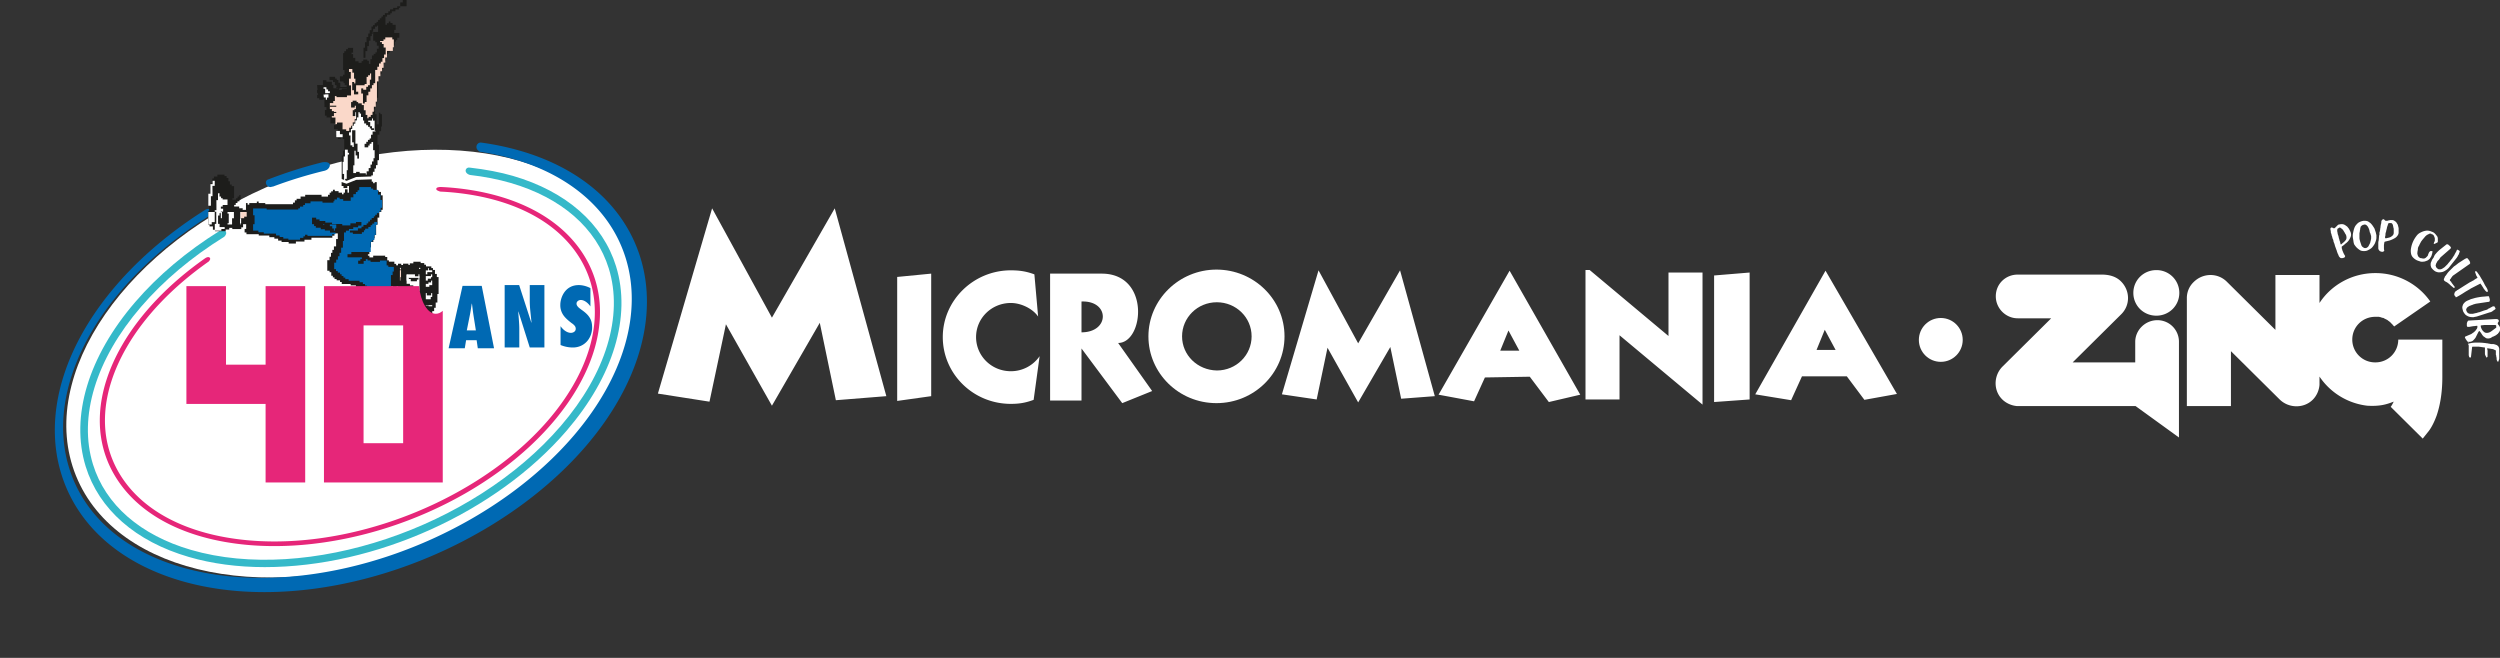 <svg width="228" height="60" viewBox="0 0 228 60" xmlns="http://www.w3.org/2000/svg">
    <rect x="0" y="0" width="228" height="60" fill="#333333" stroke="none"/>
    <g fill="none" fill-rule="evenodd">
        <g transform="translate(60 19)" fill="#FFF">
            <g fill-rule="nonzero">
                <path d="M16.128 0 10.4 9.97 4.944 0 0 16.896l4.705.736 1.5-7.06L10.4 18l4.364-7.561 1.467 7.06 4.603-.369zM24.925 5.955l-3.102.302v11.308l3.102-.435zM50.942 17.766c3.444 0 6.206-2.744 6.206-6.09 0-3.379-2.796-6.089-6.206-6.089-3.41 0-6.206 2.744-6.206 6.09 0 3.345 2.762 6.089 6.206 6.089m-3.137-6.09c0-1.706 1.398-3.11 3.171-3.11 1.74 0 3.171 1.37 3.171 3.11 0 1.707-1.398 3.112-3.17 3.112-1.774-.033-3.172-1.405-3.172-3.111"/>
                <path d="M38.633 8.498v2.81c2.591 0 2.591-2.91 0-2.81zm-2.864 9V5.955h4.705c4.467 0 3.853 6.324 1.5 6.324l3.103 4.383-2.728 1.104-3.716-4.985v4.75h-2.864v-.033zM56.91 16.963l3.34-11.309 3.615 6.658 3.82-6.658 3.17 11.476-3.069.234-.988-4.717-2.933 5.052-2.796-4.985-.989 4.717zM105.669 12.914h1.739l-.989-1.84-.75 1.84zm.818-7.226L113 16.929l-2.967.536-1.602-2.142h-4.092l-.989 2.175-3.273-.535 6.41-11.275zM76.822 12.981h1.74l-.99-1.84-.75 1.84zm.853-7.293 6.444 11.308-2.864.67-1.739-2.31-4.092.068-.989 2.175-3.239-.603 6.479-11.308zM95.27 5.855V17.9l-7.57-6.324v5.855h-3.103V5.621h.375l7.194 6.022V5.855zM96.326 6.123l3.24-.268v11.576l-3.24.234zM34.268 17.465c-.716.267-1.295.368-2.08.368-3.444 0-6.206-2.744-6.206-6.09 0-3.345 2.797-6.089 6.206-6.089.819 0 1.432.1 2.148.368l.341 3.848c-.477-.703-1.534-1.238-2.489-1.238-1.739 0-3.17 1.372-3.17 3.111 0 1.707 1.397 3.112 3.17 3.112a3.173 3.173 0 0 0 2.626-1.372l-.546 3.982z"/>
            </g>
            <g fill-rule="nonzero">
                <path d="M153.463 3.283h.069l.103-.102c.137-.103.24-.205.309-.307.069-.102.069-.239.034-.375 0-.034-.034-.068-.034-.102a.744.744 0 0 1-.103-.17c-.034-.069-.069-.103-.103-.17a.599.599 0 0 0-.138-.171c-.034-.034-.103-.068-.137-.102-.034-.034-.069-.034-.103-.034l-.035.034c-.034 0-.034.034-.068.034-.035 0-.035.034-.069.034 0 .034-.034.068-.034.136s0 .136.034.239c0 .102.034.17.069.272.034.102.034.205.068.273.035.102.035.17.07.238a.368.368 0 0 1 .034.17s0 .035.034.035v.068m-.206.954-.035-.068-.034-.068c0-.035-.034-.069-.034-.103-.035-.068-.035-.136-.07-.204l-.137-.375c0-.034-.034-.102-.034-.136 0-.034-.034-.068-.034-.102l-.035-.069c0-.034-.034-.068-.034-.136a.481.481 0 0 0-.069-.204c-.034-.068-.034-.17-.069-.239-.034-.068-.034-.17-.068-.238-.035-.068-.035-.137-.035-.205 0-.068-.034-.102-.034-.136V1.852c0-.034 0-.034.034-.068l.035-.034h.068c.035 0 .035 0 .07.034.034 0 .034 0 .068.034h.069c.034 0 .068-.034.103-.068l.103-.103.103-.102c.034-.034.069-.068.137-.068.104-.034.207-.034.275-.034a.5.5 0 0 1 .24.068c.07.034.138.102.207.136.069.069.103.137.172.205l.103.204c.034.068.069.137.069.17a.576.576 0 0 1 0 .341 1.586 1.586 0 0 1-.172.341 1.307 1.307 0 0 1-.31.307c-.102.102-.24.204-.343.272v.137l.069.238c.034.068.068.17.103.239.034.068.069.136.137.238 0 .034 0 .068-.034.102 0 .034-.069.068-.103.068-.069.034-.138.034-.206.034-.07 0-.103-.034-.138-.068-.034-.034-.069-.068-.103-.136 0-.034-.034-.068-.034-.102M155.181 2.431v.273c0 .102.035.204.069.34l.103.307a.35.35 0 0 0 .172.204c.069.069.137.069.206.069a.264.264 0 0 0 .172-.069c.069-.034.103-.102.137-.17l.104-.204c.034-.069.034-.17.068-.239 0-.068.035-.136.035-.204v-.17c0-.035 0-.069-.035-.137a.481.481 0 0 0-.068-.204c-.035-.069-.035-.17-.07-.273-.034-.102-.068-.17-.102-.238-.035-.069-.103-.137-.138-.17a.264.264 0 0 0-.172-.069c-.068 0-.103.034-.171.034-.035.034-.07.034-.104.068l-.068.068c-.035.034-.035.069-.035.069 0 .034-.034.102-.034.17 0 .068-.034.136-.034.204 0 .068-.035.137-.035.205v.136m-.55.545-.034-.204a1.28 1.28 0 0 1 0-.511c.034-.17.069-.341.137-.511.07-.17.172-.273.31-.41.137-.101.31-.17.515-.204h.035a.96.96 0 0 1 .309.034c.103.034.172.103.275.17.069.069.137.137.206.24.069.101.138.204.172.272l.103.306c.034.103.034.17.069.273v.273c0 .102-.035.204-.069.306-.034.102-.069.205-.137.307a1.891 1.891 0 0 1-.207.272 1.2 1.2 0 0 1-.309.205.697.697 0 0 1-.378.102h-.034c-.103 0-.207 0-.344-.068a1.887 1.887 0 0 1-.31-.239 1.875 1.875 0 0 1-.24-.306 1.255 1.255 0 0 1-.069-.307M157.518 2.704l.069.034.137-.034c.172-.034.31-.069.413-.17a.357.357 0 0 0 .172-.307v-.273c0-.068 0-.136-.035-.204 0-.069-.034-.137-.034-.205-.034-.068-.034-.102-.069-.136-.034-.034-.069-.068-.103-.068H157.861c-.034 0-.034.034-.068.102-.034.068-.034.136-.069.204-.034.069-.034.17-.068.273-.035.102-.035.204-.07.273-.033.102-.033.17-.033.238 0 .068-.035.136-.035.17V2.704m-.618.75V3.18c0-.069 0-.137.034-.239l.034-.375c0-.034 0-.102.035-.136V2.261c0-.034 0-.068.034-.137 0-.068.034-.136.034-.204 0-.068.035-.17.035-.239 0-.102.034-.17.034-.238.035-.068.035-.136.035-.204 0-.069.034-.103.034-.137l.034-.034.035-.034.034-.034h.069c.034 0 .034 0 .068.034l.035.034.034.034s.035.034.069.034h.137c.035 0 .07-.034.138-.034.034 0 .103-.034.137-.034h.138c.103 0 .206.034.275.102a.412.412 0 0 1 .172.17c.034.069.103.137.103.205.034.068.034.17.068.239V2.227a.505.505 0 0 1-.137.306c-.069.102-.172.17-.31.239a2.112 2.112 0 0 1-.412.17l-.412.102-.035.068-.034.239v.238c0 .103 0 .17.034.273l-.068.068c-.035.034-.069.034-.138.034a.491.491 0 0 1-.206-.068c-.034-.034-.069-.068-.103-.136-.034-.034-.034-.102-.034-.17v-.137M160.646 4.816c-.035 0-.104-.034-.207-.068a1.234 1.234 0 0 1-.343-.239.671.671 0 0 1-.207-.374 1.267 1.267 0 0 1 0-.511 2.49 2.49 0 0 1 .482-1.09.972.972 0 0 1 .343-.307c.138-.069.275-.137.447-.17a.891.891 0 0 1 .516.033c.068.034.103.034.171.068.103.035.172.103.24.17.07.069.104.137.173.205.034.068.069.137.069.239v.238c0 .034 0 .068-.035.102l-.275.137-.069-.034c0-.034.035-.068.035-.103 0-.034 0-.034.034-.068.035-.034.035-.102.035-.17v-.136c0-.034-.035-.103-.035-.137-.034-.034-.034-.068-.069-.136-.034-.034-.068-.068-.137-.102h-.034s-.035 0-.035-.034a.22.22 0 0 0-.206 0l-.206.102c-.069.068-.138.102-.206.204-.07.069-.138.17-.207.239-.068.102-.137.17-.171.273-.07.102-.103.204-.138.272a.546.546 0 0 0-.103.307c0 .102-.034.17-.034.238v.034c-.035.103 0 .205.034.307.034.102.103.17.24.238h.069c.103.035.172.035.24.035.07 0 .104-.035.173-.069l.103-.102c.034-.034.069-.068.103-.136v-.034l.069-.17a.47.47 0 0 1 .103-.137c.034-.034.069-.034.103-.034.034 0 .103 0 .137.034 0 .068-.034.136-.034.205-.034.068-.034.136-.069.204-.034.102-.103.17-.137.239a.91.91 0 0 1-.206.17c-.07.034-.172.068-.275.102-.24.034-.344.034-.481-.034M162.123 4.169c.138-.17.275-.307.447-.443l.516-.41c.034-.033.034-.033.068-.033h.103l.104.102c.068.034.103.102.137.136.034.068.034.103 0 .137l-.034.034-.035.034-.859.75-.137.204-.035.034-.068.068c-.035.034-.07.102-.104.17-.034.068-.068.103-.068.17-.035.069-.035.137 0 .171 0 .068.034.102.103.17.069.069.137.103.206.103.069 0 .137 0 .206-.034a.752.752 0 0 0 .172-.103c.069-.034.103-.068.137-.102l.207-.204c.068-.068.103-.137.172-.205l.24-.306c.034-.034.069-.069.069-.103.034-.034.034-.068.069-.102.034-.034.034-.068.068-.102.035-.034.035-.068.069-.136l.172-.307v-.034s0-.034.034-.034l.035-.034.171.102.035.034s.034.034 0 .034c0 .034-.035.102-.035.136-.034.069-.034.103-.068.17a.257.257 0 0 0-.07.137c-.033.034-.068.068-.068.102l-.756.954c-.069.068-.137.137-.24.205-.104.068-.207.136-.344.17-.138.034-.24.034-.378.034-.138-.034-.275-.068-.378-.17-.103-.068-.172-.17-.24-.239-.035-.102-.07-.17-.07-.272 0-.102 0-.17.035-.239.034-.068.069-.17.103-.238.034-.068.103-.137.137-.205.07-.17.104-.238.172-.306zM164.22 4.986l.584-.374c.034 0 .034-.034.069-.034.034 0 .034 0 .068-.035h.07c.033 0 .033.035.068.069.034.034.069.068.103.136.034.034.069.068.069.136 0 .034.034.068.034.102 0 .034-.034.069-.069.103l-.103.068-1.409.988-.034.034c-.035.034-.035.068-.069.102-.034.034-.069.068-.069.102-.034.034-.034.068-.068.068 0 .035-.035.035-.035.069v.068l.035.034.068.068c.035.034.035.034.035.068l.309.409v.034s0 .034-.034.034c-.035.034-.07.034-.138-.034-.069-.068-.172-.136-.24-.204a1.491 1.491 0 0 0-.241-.205c-.034-.034-.103-.068-.172-.102a.474.474 0 0 1-.137-.102c-.035-.034-.035-.102-.035-.137.035-.068.07-.136.103-.238.07-.068.138-.17.207-.273a2.21 2.21 0 0 1 .275-.306l.343-.341c.172-.102.275-.204.413-.307M165.938 6.35v-.035c0-.034-.034-.068-.069-.136-.034-.068-.068-.102-.068-.17-.035-.069-.035-.103-.07-.17 0-.069 0-.103.035-.103h.069l.069.068c.103.136.171.239.24.34.069.103.138.24.206.342l.138.238.137.273c.035.068.07.102.103.17.035.034.035.068.07.102 0 0 0 .034.034.068 0 .034.034.068.034.103 0 .034.034.068.034.102 0 .034 0 .034-.034.068h-.103l-.103-.102c-.035-.034-.069-.103-.138-.17a.744.744 0 0 0-.103-.171c-.034-.068-.069-.102-.103-.17-.034-.034-.069-.069-.069-.103l-.034-.034-.86.443c-.205.137-.412.239-.618.375a9.786 9.786 0 0 1-.618.375l-.138.068s-.034-.034-.034-.068c-.035-.034-.035-.068-.069-.068-.034-.068-.069-.137-.034-.205 0-.068.034-.102.068-.17.035-.034.07-.068.138-.102.034-.034.069-.068.103-.068.206-.137.378-.239.584-.375.172-.102.378-.239.55-.341.103-.034.172-.102.275-.136.137-.102.24-.17.378-.239M165.56 8.223c.206-.068.412-.102.619-.136.206-.034.412-.034.653-.068h.103c.034 0 .068 0 .068.034l.035.136c.034.068.034.136.034.205 0 .068-.034.102-.069.136h-.068l-1.134.17-.241.068-.069.034-.103.034c-.069.035-.103.035-.172.069-.068.034-.103.068-.172.102-.034.034-.068.102-.103.136a.216.216 0 0 0 0 .205.434.434 0 0 0 .138.204c.069.034.137.068.206.068h.206c.069 0 .138-.034.172-.034.103-.034.206-.034.275-.068.069-.034.172-.034.24-.068l.379-.137c.034 0 .103-.034.137-.034.034 0 .069-.034.103-.034.035 0 .069-.034.103-.068.035-.034.103-.034.138-.068l.309-.17h.138l.103.17v.068c-.035.034-.07.068-.138.102-.034.034-.103.069-.137.103a.261.261 0 0 1-.138.068c-.034.034-.103.034-.103.034l-1.168.375c-.103.034-.207.034-.31.068-.137 0-.24 0-.378-.034-.137-.034-.24-.103-.343-.17a1.224 1.224 0 0 1-.24-.341c-.035-.137-.07-.239-.07-.341 0-.102.035-.17.07-.273a.905.905 0 0 1 .17-.204c.07-.068.138-.102.207-.136.069-.034.172-.069.24-.103.138-.068.207-.068.31-.102zM166.282 10.676c-.035 0-.035 0-.035.034v.034c0 .069.035.17.069.239a.712.712 0 0 0 .138.204c.068.069.103.103.171.137a.312.312 0 0 0 .172.034c.172 0 .31-.068.447-.17l.412-.307V10.676s-.034 0-.068-.034h-1.031l-.275.034zm-.344.103v-.035s0-.034-.034-.034l-.275.034c-.103 0-.206.035-.275.035-.103.034-.206.034-.275.034-.035 0-.069 0-.069-.034-.034-.035-.034-.069-.034-.137v-.136c0-.034.034-.102.034-.136.034-.034.034-.068.069-.103.034-.034.069-.034.103-.034l2.406-.136h.103c.034 0 .068 0 .103.034.034 0 .069.034.069.068.034.034.034.068.034.103l-.034.034c0 .034-.035.034-.035.068s-.034.034-.034.034v.034c0 .034 0 .068.034.102 0 .034.035.068.069.102.034.034.034.068.069.103 0 .034.034.068.034.102v.17c0 .068 0 .102-.034.136a.257.257 0 0 1-.07.137c-.033.034-.068.068-.102.136-.035 0-.069.034-.103.068a.752.752 0 0 1-.172.102c-.069.034-.103.068-.172.068-.034.035-.069.035-.103.069-.069.034-.103.068-.138.068-.034 0-.068.034-.137.034-.103 0-.172 0-.24-.034-.07-.034-.138-.102-.207-.137a.905.905 0 0 1-.172-.204c-.068-.102-.103-.17-.171-.238 0 0 0-.035-.035-.035 0-.034-.034-.034-.034-.034l-.069.069-.103.204-.103.204-.069.137c-.069.102-.172.204-.24.272a.558.558 0 0 1-.31.102h-.172c0-.034-.034-.068-.068-.102-.035-.034-.035-.068-.069-.102-.034-.034-.034-.068-.069-.102 0-.034-.034-.068-.034-.068v-.034c0-.034 0-.069.034-.069.035 0 .035-.034.069-.034l.481-.204c.035-.034.103-.068.138-.102a.603.603 0 0 0 .171-.137c.07-.068.104-.102.138-.17.103-.102.103-.204.103-.272z"/>
                <path d="M165.113 12.346c.24-.068.481-.102.722-.102.24 0 .481 0 .722.034.103 0 .206.034.309.034.103.034.206.034.31.068h.205c.07 0 .138.034.172.034.069.034.103.034.172.068.034.034.103.068.138.136a.481.481 0 0 1 .068.205V13.675c0 .034 0 .102-.034.136 0 .034-.034.102-.034.136 0 .034-.035.034-.07.034-.034 0-.034-.034-.068-.102-.034-.068-.034-.136-.034-.204 0-.069-.035-.137-.035-.205 0-.068-.034-.102-.034-.136v-.375s-.034 0-.069-.034c-.034 0-.068-.034-.068-.034s-.035 0-.07-.034c-.034 0-.102-.034-.171-.034-.069 0-.138-.034-.206-.034-.069 0-.138-.034-.172-.034l-.034.034c0 .068.034.136.034.204V13.504c0 .034-.034.068-.034.068-.035.034-.035.034-.07.034l-.102-.204c-.035-.068-.035-.136-.035-.238v-.477h-.068l-.482-.069H165.491l-.034.034-.103.886c0 .034-.035.068-.035.068h-.068c-.035 0-.035-.034-.07-.068 0-.034-.033-.102-.033-.17V12.55c0-.034 0-.068-.035-.102 0-.034 0-.068-.034-.102V12.244c0-.069.034-.103.069-.103-.104.239-.07.239-.035.205M162.742 11.971h-4.021a2.074 2.074 0 0 1-2.096 2.078 2.074 2.074 0 0 1-2.097-2.078c0-1.158.928-2.078 2.097-2.078h.309c.069 0 .103.034.172.034.034 0 .034 0 .069.034.068 0 .103.034.171.034.035 0 .035 0 .07.034l.205.102c.069.034.138.068.206.136a.748.748 0 0 1 .172.137s.035 0 .035.034l.137.136.035.034c.034.068.103.102.137.17l3.3-2.282a6.09 6.09 0 0 0-5.018-2.59c-2.131 0-4.021 1.09-5.087 2.726V6.077h-4.02v5.008l-4.434-4.395c-.825-.818-2.165-.818-3.024.034a2.01 2.01 0 0 0-.619 1.431v9.881h4.021v-5.009l4.434 4.395c.824.818 2.199.852 3.024.035.378-.375.584-.886.618-1.363v-.75a6.103 6.103 0 0 0 4.365 2.658c1.203.068 1.787-.137 2.406-.375-.103.204-.172.34-.275.477l2.92 2.896s.379-.477.516-.647c.138-.17.447-.614.756-1.465.275-.818.516-1.943.516-3.51v-3.407M136.76 10.2c-1.133 0-2.027.92-2.027 1.975v1.874h-5.705l4.434-4.395c.824-.818.824-2.146-.035-2.998-.481-.477-1.134-.613-1.753-.613h-7.663c-1.1 0-1.994.851-1.994 1.976 0 1.124.928 2.01 1.994 2.01h3.058l-4.433 4.395c-.825.818-.86 2.18-.034 2.998.378.375.893.58 1.374.614h10.791l3.953 2.862V12.21a1.964 1.964 0 0 0-1.96-2.01"/>
                <path d="M136.658 5.634c-1.169 0-2.097.92-2.097 2.078 0 1.159.928 2.078 2.097 2.078 1.168 0 2.096-.92 2.096-2.078a2.074 2.074 0 0 0-2.096-2.078"/>
            </g>
            <circle cx="117" cy="12" r="2"/>
        </g>
        <g transform="translate(.217)">
            <ellipse fill="#FFF" transform="rotate(-22 32.022 33.164)" cx="32.022" cy="33.164" rx="27.298" ry="17.915"/>
            <path d="M58.198 23.531c-1.43-4.655-5.308-8.123-10.92-9.764a24.942 24.942 0 0 0-3.64-.767c-.395 0-.593.519-.158.797.02.012.034.026.046.04 1.083.162 2.13.386 3.131.679 5.257 1.537 8.88 4.755 10.202 9.063 1.523 4.958-.208 10.844-4.748 16.148C45.466 47.487 34 52.7 23.583 52.7c-2.61 0-5.067-.332-7.302-.985-5.256-1.537-8.88-4.756-10.201-9.064-1.522-4.958.209-10.844 4.75-16.146 2.2-2.57 4.93-4.858 7.974-6.772a.244.244 0 0 1 .08-.056c.388-.184.19-.81-.35-.563-3.134 1.97-5.947 4.326-8.212 6.973-4.776 5.577-6.581 11.817-4.954 17.119 1.429 4.656 5.307 8.124 10.92 9.766 2.334.682 4.894 1.028 7.608 1.028 10.718 0 22.513-5.364 29.349-13.348 4.775-5.578 6.58-11.819 4.953-17.12" fill="#0069B3"/>
            <path d="M55.97 24.296c-1.207-3.91-4.55-6.841-9.412-8.256-1.136-.33-2.484-.59-3.9-.75-.217-.049-.356.063-.396.188-.05.156.037.361.344.468l.056.013c1.302.148 2.546.393 3.697.727 4.633 1.348 7.81 4.12 8.946 7.804 1.338 4.336-.258 9.57-4.379 14.358-8.01 9.31-23.139 14.381-33.719 11.303-4.633-1.348-7.81-4.12-8.946-7.804-1.338-4.336.258-9.57 4.378-14.359 2.055-2.388 4.605-4.536 7.58-6.386l.068-.062c.065-.087.2-.268.075-.442-.13-.178-.364-.111-.464-.083l-.065.029c-3.03 1.885-5.629 4.076-7.724 6.511-4.274 4.966-5.918 10.428-4.512 14.986 1.206 3.909 4.548 6.841 9.411 8.255 2.111.615 4.44.926 6.921.926 10.063 0 21.126-5 27.528-12.44 4.273-4.967 5.918-10.429 4.512-14.986" fill="#35B9C9"/>
            <path d="M53.15 23.465c-2.115-3.577-6.42-5.83-12.122-6.344a21.888 21.888 0 0 0-1.111-.069c-.196.028-.325.047-.342.163-.018.12.112.17.329.25l.043.009c.381.018.717.04 1.028.068 5.543.5 9.72 2.675 11.76 6.126 1.943 3.286 1.696 7.368-.695 11.495-5.09 8.793-18.38 15.123-29.628 14.112-5.543-.5-9.72-2.675-11.76-6.126-1.942-3.286-1.696-7.368.694-11.496 1.632-2.82 4.207-5.51 7.467-7.8.054-.058.217-.235.093-.356-.084-.081-.232-.063-.412.053-3.288 2.308-5.904 5.043-7.565 7.911-2.464 4.256-2.71 8.48-.692 11.891 2.115 3.578 6.42 5.83 12.121 6.344 1.61.145 3.302.143 5.025-.004 10.392-.892 20.703-6.788 25.074-14.337 2.464-4.256 2.71-8.479.693-11.89" fill="#E62679"/>
            <g>
                <path d="M29.504 15.527c.364-.113.71-.868-.327-.725A42.126 42.126 0 0 0 24.15 16.4c-.315.296.073.762.397.64a.267.267 0 0 1 .123-.02 40.69 40.69 0 0 1 4.785-1.466.118.118 0 0 1 .049-.026" fill="#0069B3"/>
                <path fill="#1D1D1B" d="m30.938 16.6.45.156.877-.352 1.422-.05V16.569h.128v.136h.14v-.095h.187v.767h.19l.001.13h.193v.307h.156v1.32l-.124-.001.002.194-.188-.002v.523h-.156v.644h-.13v.94l-.138.002v.3h-.118v.337h-.212v.489h-.146v.626h-.136v.132h.138v.154h.344v-.154h1.093v.12h.19v.305h.15v.119h.497v.2h.164v.136h.169v-.147h.296v.118h.163v-.12h.49v.11h.128v-.143h.324v-.146h.666v.122h.328v.15h.159v.155h.487v.153h.149v.167h.182v.365l.17.003v.286h.16v1.54h-.11v.778h-.154v.48h-.141v.307h-.17v.287h-.157v.173h-.18V29h-.797v-.126h-.157v-.15h-.15v-.167h-.157v-.473h-.197v-1.062h-.169v-.151h-.158l-.003-.125h-.327v-.157h-.142v.157h-.363v-.492h-.156v-.126h-.146v.266h-.33v-.271l-.15-.001v.459h-.488v-.116h-1.436v.156h-.176v-.156h-.13v.156h-.177v-.156h-.333v-.125h-.32v-.162h-.164v-.147h-.482V25.9h-.812v-.183h-.156v-.15h-.311v-.119h-.192v-.151h-.152v-.15h-.145v-.322h-.155v-.136h-.209v-.958h.205v-.319h.133v-.35h.125v-.273h.143v-.318h.199v-.669h.156v-.517h-.308v.21h-.195l.002.186h-1.905v.182h-.635v.162h-.782v.187h-.66v-.14h-.647v-.132h-.314v-.173h-.344v-.136h-.458v-.148h-.966v-.124h-1.12v-.156h-.167v-.322h.14v-.432h-.28v.284h-.164v.16h-.821v-.111h-.278v.15l-.325.001v.15h-.978v-.128l-.187-.001v-.303h-.305v-.158h-.112V19.23h.074v-1.413h.134V16.71h.157v-.442h.148l-.002-.17h.312v-.176h.648v.134h.196v.169h.162v.305h.14v.301h.162v.143h.219v1.115h-.153v.12h.321v-.128h.15v-.16h.156v-.138h.12v.413h-.106l-.001.168h-.187l.002.15h-.153v.177h-.143v.146h.459v.158h.317v.146h.3v-.622h.15v.144h.15v-.144h.692v-.141h.166v.141h.603v.105h2.526v-.15h.173v-.206h.157v-.135h.363v-.21h.42v-.155h1.492v.16h.587v-.16h.153v-.195h.138v-.125h.162v-.143h.171v.128h.343v.135h.315v.147h.141v-.147h.128v-.302h.233v.302h.13v-.603h-.152v.187h-.346v-.187h-.172z"/>
                <path fill="#1D1D1B" d="M28.7 7.76h.532v-.443l.322-.002v.138l.496-.002v.287h.139v.312h.42v-.123h-.141v-.156h-.145v-.289h-.171v-.167h-.315v-.31l.508-.002v.164h.147v.123h.152v.257l.173-.001v.52h-.125l.001.127h.255v-.127h.45l.002-.295h-.183v-.192h-.105v-.15h-.33V6.96h.282v-.143h.137v-.428l-.129-.002.002-1.548h.108v-.167h.16v-.184h.171v-.12h.47v.436h-.133v.13l.136-.001v.347l.2-.001v.31h.298v.136h.278v-.15h.15v-.143h.373v.112l.142-.002v.285h.136V5.4h.143l-.002-.342h.162v-.148h.158v-.137h.129v-.33l.162.002v-.277h-.163v-.313h-.142l.001-.14h-.194V2.911h.448v-.569h-.093v.087h-.18v.198h-.175v.235h-.05V3.1h-.076v.196h-.117v.419h-.148v.495h-.147v.452h-.17v.609h-.174v-.919h.132l.003-.503h.142l-.003-.472h.154l-.003-.321h.14L33.5 2.75l.165.002-.005-.333h.14v-.124h.157v-.177h.162v-.122h.144v-.185h.157v-.148h.15v-.158h.139V1.36h.174v-.163h.31v-.17h.16V.858h.288V.715h.369V.569h.274v.14h-.127v.153h-.313v.17h-.326v.179h-.14v.136h-.295v.166h-.145v.743h.13v-.14h.171v-.161h.15v.141h.197v.168l.283-.005v.468h-.13v.279h.465v.436h-.195v.21l-.104.002v.143h-.12v.349h-.144v.136h-.15v.31l-.148.002.004.183-.149.003-.002.146-.191.001-.003.627h-.182v.29h-.084l-.003.464h-.153v.447l-.17.002v.465h-.136v1.69l-.155.006v.615h-.133v.438h-.143v.134h.148v.315h.139v.92h.207v-1.06h.131v.127h.147v1.142h-.074l-.002.414-.155.003v.316h-.177v.915h.139v1.415h-.133v.449h-.142v.31l-.133-.002v.301h-.145l-.003.33h-.143v.094l-1.389.05-.86.346-.452-.16V14.19h.115v-.45h.115v-1.064h-.144v-.131H30.9v.123h-.313v-.117h-.17l-.002-.208h.17v-.558h-.342v-.375l.172.002v-.158h-.496v-.543h-.35l-.001-.162h-.156v-.52l.138-.004.003-.255-.18-.005-.002-.74h-.153l-.005-.161h-.14l.001-.144-.267.003"/>
                <path fill="#1D1D1B" d="M36.516.221h-.233V.57l.583-.001V0h-.35z"/>
                <path fill="#FEFEFE" d="M33.145 15.802v.12h.076v-.295h.187v-.299h.166V15.013h.134v-.29h.136v-.295h.106v-.731h-.14v-.742h-.151v.154h-.165v.163h-.126v.165h-.335v-.323h.156v-.184h.15v-.175h.153v-.13h.129v-.34h.143v-.291l.146-.003v-.131l-.276-.001v-.145h-.126v-.147h-.156v-.148h-.173v-.159h-.184v-.265h-.106v-.322h-.182v-.312h-.116v-.126h-.12v.47h-.136v.277h-.148v.297h-.138v.186h-.143v.3h-.12v.302h-.17v.285h.133v.904h.173l-.002.143h.126v-.42h-.15v-1.1h.3v1.223h.193v.747h.133v.618h-.156v-.296h-.148v-.427h-.11v1.337H32v.7h.26v-.106h.322v.127z"/>
                <path fill="#0069B3" d="M35.7 24.343v.419h-.11v.323h-.153v1.072h-2.202v-.108h-.164v-.146h-.192v-.159h-.303V25.6h-.998v-.144h-.303v-.136h-.173v-.148h-.164v-.159h-.143v-.15h-.208v-.145h-.161v-.174h-.165v-.589h.182v-.28h.158v-.304h.144v-.318h.15v-.467h.16v-.611h.101v-.773h.176l.003-.168h.275v-.15h.388v-.157h.448v-.15h.299v-.331h-.498v.12h-.508v.191h-.74l-.006-.126h-.928v-.133h-.614v-.145h-.527v-.142h-.304v-.157h-.38v.591h.186v.17h.158v.155h.452v.137l.371-.001v.117h.47v.19h.496v.144h-.3v.152h-2.249v-.102h-.22v.146h-.152v.143h-.301v.166h-1.069v-.103h-.462v-.145h-.335v-.14h-.328v-.17h-1.116v-.122h-.491v-.152h-.484v-.586h.135v-.81h-.135v-.62h1.235v.095h2.887v-.112h.152v-.155h.297l-.004-.145h.163v-.162h.505v-.17h1.092v.119h1v-.133h.091l.001-.16h.228l-.002-.166h.248v.138h.324v.15l.683-.001v-.317h.243v-.288h.231v-.194h.155v-.158h.154v-.296h1.073v.143h.194v.114h.437v.431h.224v.49h.153v.714h-.13v.344h-.15v.143h-.193v.144h-.152v.146h-.13l.001.152h-.194v.162h-.156v.165h-.157v.164l-.149.002v.141h-.291v.161h-.175v.151h-.328v.2h-.73v.178h.269v.127h.824v-.156h.183v-.176h.114v-.144h.29V20.7l.21-.003v-.158h.151l-.002-.144h.187l-.004-.152h.267v.268h-.128v.928h-.132v.447h-.17v.16h-.16v.936h-1.77v.2h-.35v.286h1.312v.16h-.14l-.001.145h-.2v.285h.5v-.26h.2v-.166h.16v.12h.271v.132h.859v-.122h.61l-.002.442h.153v.135l.501.004"/>
                <path fill="#FAD8C9" d="M21.7 19.333v.569h.353v-.142h.23v-.427z"/>
                <path fill="#FEFEFE" d="M21.734 19.336v.583h-.063v.552h.053v-.118h.049v-1.02zM18.783 19.333v1.138h.312v-.212h.271v-.926zM20.533 19.333v.149h.113v.88h-.11v.109h.412v-.566h.168v-.572zM19.665 17.627v.623h-.146l.003.922h-.156v.138h.141v1.104h-.134v.626h.6v-.155h.3v-.175h-.463v-.296h-.14v-.758h.133v-.211h.122v-.146h.208v-.27h-.206v-.186h.167v-.146h.439v-.504h-.446v-.117h-.143v-.15l-.144-.004.002-.295zM19.173 16.791h-.198v.878h-.192v1.096h.234v-.871h.15l-.01-.944h.21v-.46h-.194z"/>
                <path fill="#FEFEFE" d="M19.92 19.902h.103v-.569h-.102zM31.242 13.65v.619h-.116v.496h-.093v1.096h.131v.63h.1v-.18h.141v-.786h.094v-1.434h.117v-.153H31.5v-.29zM33.709 10.998l-.343.002v.131h.182v.384l.16-.004v.185l.18.004-.003.241h.065v-.94h-.153v-.197h-.088zM29.293 7.96l-.01.13h.154v.513h-.139v.287h.2v.206l.102.002v-.2l.138.002v-.388h.128v-.187h-.161v-.164h-.145l-.012-.2z"/>
                <path fill="#FAD8C9" d="M34.922 3.412v.18h-.166v.147h-.308v.101h.168v.172h.156v.323h.186v.638h-.149v.323h-.149v.334h-.15v.16h-.161v.294h-.155v.294h-.195v1.209h-.152v.178H33.7v.296l-.149.003v.305h-.173v.323h-.164v.61l-.16-.002v.138l-.168-.003v-.907h-.159V8.064l.18-.006v.125h.278v-.266h.161l.003-.147h.164v-.505h.119v-.567h-.105v.169h-.171v.144h-.139l.002.648h-.18v.116h-.78v.59l.192-.002.004.243-.387.003v-.382l-.165.004v-.753h.183v.127h.106l.005-.429h-.126v-.55h-.155v-.334h-.302v.272h.163v.612h-.166v.614l.184-.006.002.924-.372.001v.151h-.952v-.097h-.15v.45h-.149v.191l-.308-.002v.548l.184-.001-.001.189.188-.003v.455h-.193v.128h.33v.607l.14-.002.006-.144h.503v.616h.333v.146h.278v-.293h.168v-.183h.152v-.302h.176v-.297h.126v-.279h-.303v-.537l.15.004v-.105h.137v-.306h-.1l-.002.167h-.336v-.5h.142v-.127h.361l-.003.128h.145v.114l.328-.003v.162h.19v.474h.165v.426h.156v.304h.114v-.128h.196v-.176h.158v-.292h.123l.003-.46h.174V9.27h.107V7.423h.141v-.472h.171v-.448l.153-.004V6.19l.142-.008v-.47h.152v-.47h.157v-.596h.533v-.333l.09-.005v-.717h-.14v-.18z"/>
                <path fill="#1D1D1B" d="M29.866 9.738h.584v-.1h-.584zM29.866 10.307h.584v-.1h-.584z"/>
                <path fill="#0069B3" d="M29.254 20.522h.102v-.06h-.102zM30.45 20.47v.355h-.124v.214h-.093v-.205h-.15v-.205h-.217v-.158z"/>
                <path fill="#FAD8C9" d="M36.254 25.588v-.927h.058v-.21h.044v.826H36.3v.311z"/>
                <path fill="#FEFEFE" d="M36.256 24.514h.098v-.083h-.098zM38.004 24.51h.102v-.075h-.102z"/>
                <path fill="#FEFEFE" d="M38.008 24.512h.094v-.08h-.094zM38.902 24.65h.298v.17h-.447v.2h-.137v-.361h.211v-.208h.075zM38.616 25.18h.468v-.16h.116v.262h-.111v.134H38.8v.172h-.185zM38.616 25.889h.238v-.135h.245v-.166h.1v.416h-.26v.153h-.323zM38.616 26.725h.092v.213h.394v-.204h.098v.348h-.133v.212h-.45zM38.616 27.834h.584v.1h-.33v-.064h-.254zM38.602 28.489h.073v-.072h-.073zM36.866 25.588v-.568h.761v.175h.406v.145h-1.04v.248z"/>
                <path fill="#FEFEFE" d="M36.866 25.058h.108v.24h.094v.146h.177v.21h.56V25.5h.14v-.481h.088v1.527h-.05v.747h-.146V26.23h-.359v-.203h-.309v-.146h-.303zM30.45 11.941h.335v.295h.248v.274h-.583zM32.188 10.804h.067v-.569h-.067zM33.923 12.003h.098v-.08h-.098z"/>
                <path fill="#1D1D1B" d="M29.094 8.787v-.033h.118v-.312h-.126v-.17h.075v-.311h-.386v.237H28.7v.311h.126v.133h-.118v.312h.189v.144h.386v-.311zM29.283 8.601h.583v-.1h-.583zM31.033 8.032h.583v-.1h-.583zM30.45 8.032h.583v-.1h-.583z"/>
            </g>
            <g>
                <path fill="#E62679" d="M24.006 29.677v3.58h-3.611v-7.16h-3.612v10.742H24.005V44h3.612V26.097h-3.611z"/>
                <path d="m43.183 30.135-.213-1.346c-.057-.362-.096-.732-.144-1.093h-.02c-.057.361-.105.73-.182 1.093l-.27 1.346h.829zm.175 1.626-.105-.732h-.962l-.12.732h-1.474l1.27-5.691h1.75l1.123 5.691h-1.482zM45.808 26h1.322l1.11 3.427.014-.015c-.054-.657-.157-1.306-.157-1.963V26h1.336v5.691h-1.336l-1.036-3.283-.013.015c.034.536.095 1.064.095 1.6v1.668h-1.335V26zM50.905 29.743c.205.307.564.613.945.613.205 0 .44-.124.44-.365a.428.428 0 0 0-.118-.306 1.169 1.169 0 0 0-.25-.212c-.292-.226-.548-.438-.739-.7a1.59 1.59 0 0 1-.3-.964c0-.642.41-1.809 1.684-1.809.36 0 .747.11 1.062.277v1.671c-.176-.277-.534-.591-.879-.591-.175 0-.388.124-.388.336 0 .116.066.218.147.306.08.088.19.16.271.226.315.22.564.424.732.672.176.248.271.54.271.955 0 1.022-.718 1.84-1.758 1.84-.38 0-.768-.081-1.12-.227v-1.722z" fill="#0069B3"/>
                <path d="M36.55 33.258v7.161h-3.61V29.677h3.61v3.58zM38 26.096h-8.672V44H40.162V28.347c-.193.172-.407.269-.632.269-.754 0-1.384-1.082-1.53-2.52z" fill="#E62679"/>
            </g>
        </g>
    </g>
</svg>
